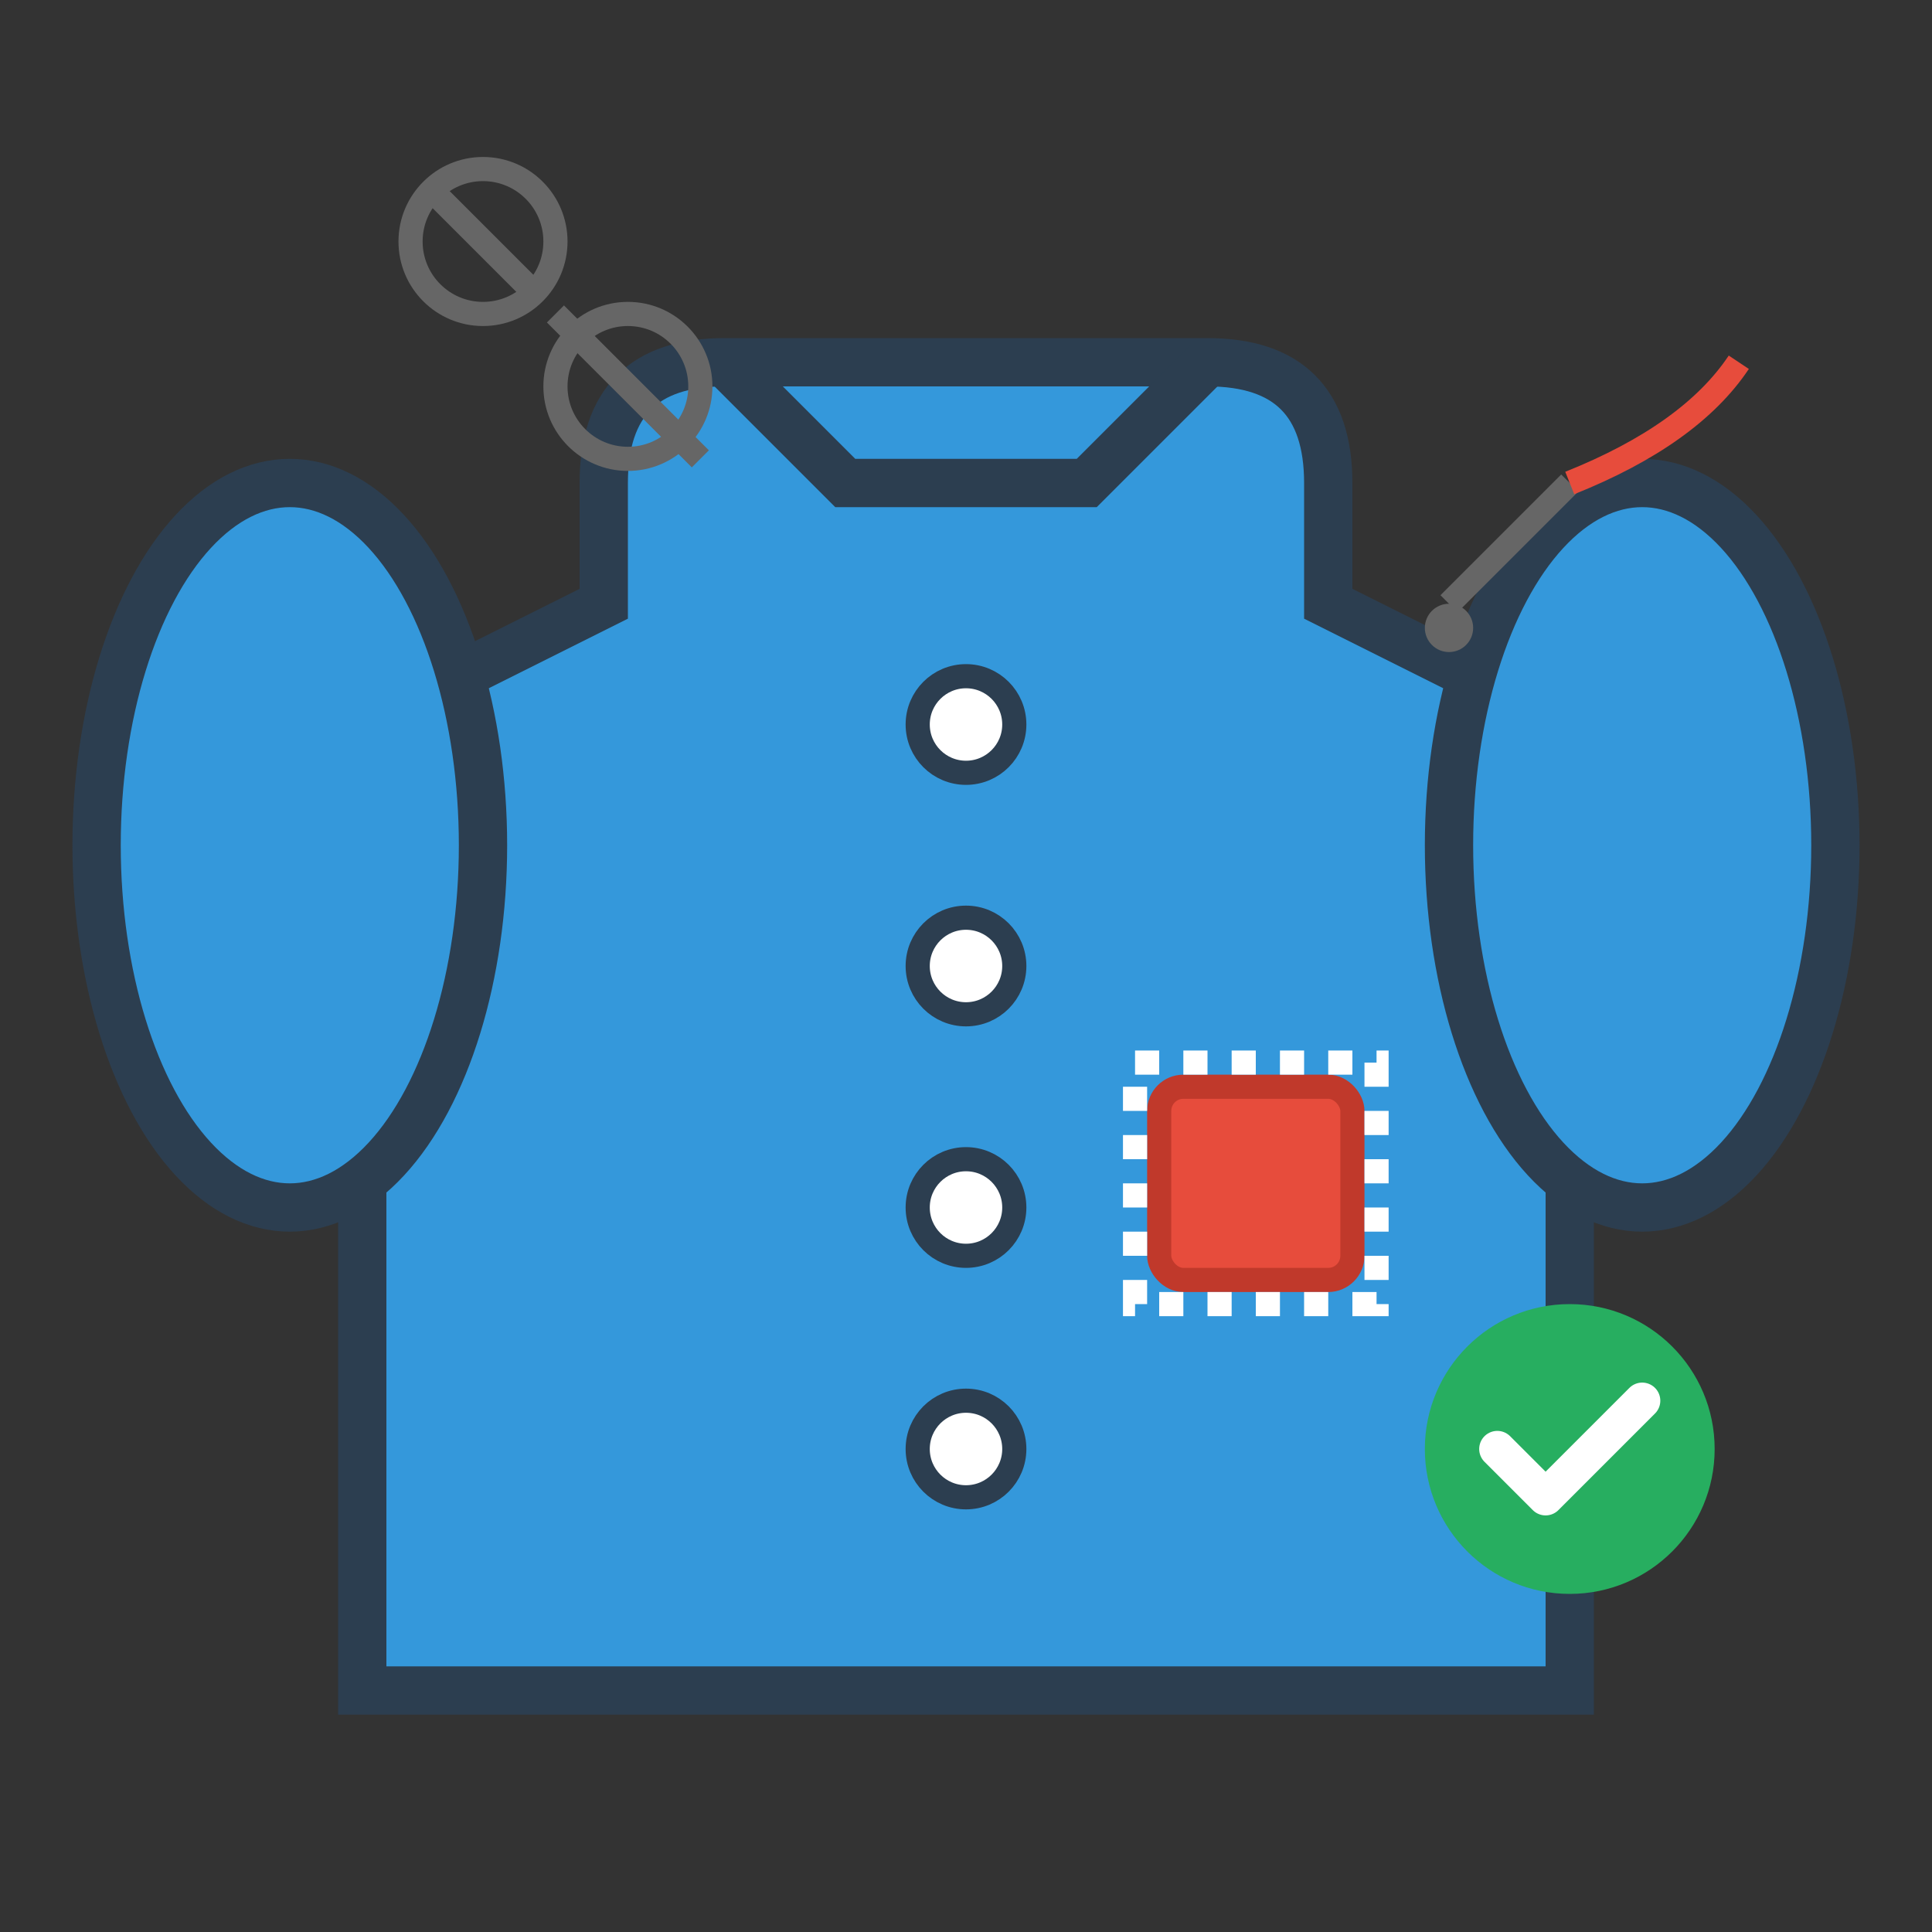 <svg width="80" height="80" viewBox="0 0 80 80" fill="none" xmlns="http://www.w3.org/2000/svg">
  <rect x="0" y="0" width="80" height="80" fill="#333333" stroke="none"/>
  <!-- Shirt outline -->
  <path d="M25 25 L25 20 Q25 15 30 15 L50 15 Q55 15 55 20 L55 25 L65 30 L65 70 L15 70 L15 30 Z" fill="#3498db" stroke="#2c3e50" stroke-width="2"/>
  
  <!-- Collar -->
  <path d="M30 15 L35 20 L45 20 L50 15" fill="none" stroke="#2c3e50" stroke-width="2"/>
  
  <!-- Sleeves -->
  <ellipse cx="12" cy="35" rx="8" ry="15" fill="#3498db" stroke="#2c3e50" stroke-width="2"/>
  <ellipse cx="68" cy="35" rx="8" ry="15" fill="#3498db" stroke="#2c3e50" stroke-width="2"/>
  
  <!-- Buttons -->
  <circle cx="40" cy="30" r="2" fill="#fff" stroke="#2c3e50" stroke-width="1"/>
  <circle cx="40" cy="40" r="2" fill="#fff" stroke="#2c3e50" stroke-width="1"/>
  <circle cx="40" cy="50" r="2" fill="#fff" stroke="#2c3e50" stroke-width="1"/>
  <circle cx="40" cy="60" r="2" fill="#fff" stroke="#2c3e50" stroke-width="1"/>
  
  <!-- Repair patch -->
  <rect x="48" y="45" width="8" height="8" fill="#e74c3c" stroke="#c0392b" stroke-width="1" rx="1"/>
  
  <!-- Stitching around patch -->
  <path d="M47 44 L57 44 L57 54 L47 54 L47 44" stroke="#fff" stroke-width="1" stroke-dasharray="1,1" fill="none"/>
  
  <!-- Needle and thread -->
  <line x1="60" y1="25" x2="65" y2="20" stroke="#666" stroke-width="1"/>
  <circle cx="60" cy="26" r="1" fill="#666"/>
  <path d="M65 20 Q70 18 72 15" stroke="#e74c3c" stroke-width="1" fill="none"/>
  
  <!-- Scissors -->
  <g transform="translate(20,10)">
    <circle cx="0" cy="0" r="3" fill="none" stroke="#666" stroke-width="1"/>
    <circle cx="6" cy="6" r="3" fill="none" stroke="#666" stroke-width="1"/>
    <line x1="3" y1="3" x2="9" y2="9" stroke="#666" stroke-width="1"/>
    <path d="M-2 -2 L2 2" stroke="#666" stroke-width="1"/>
    <path d="M4 4 L8 8" stroke="#666" stroke-width="1"/>
  </g>
  
  <!-- Quality seal -->
  <circle cx="65" cy="60" r="6" fill="#27ae60"/>
  <path d="M62 60 L64 62 L68 58" stroke="white" stroke-width="1.5" stroke-linecap="round" stroke-linejoin="round"/>
</svg>
